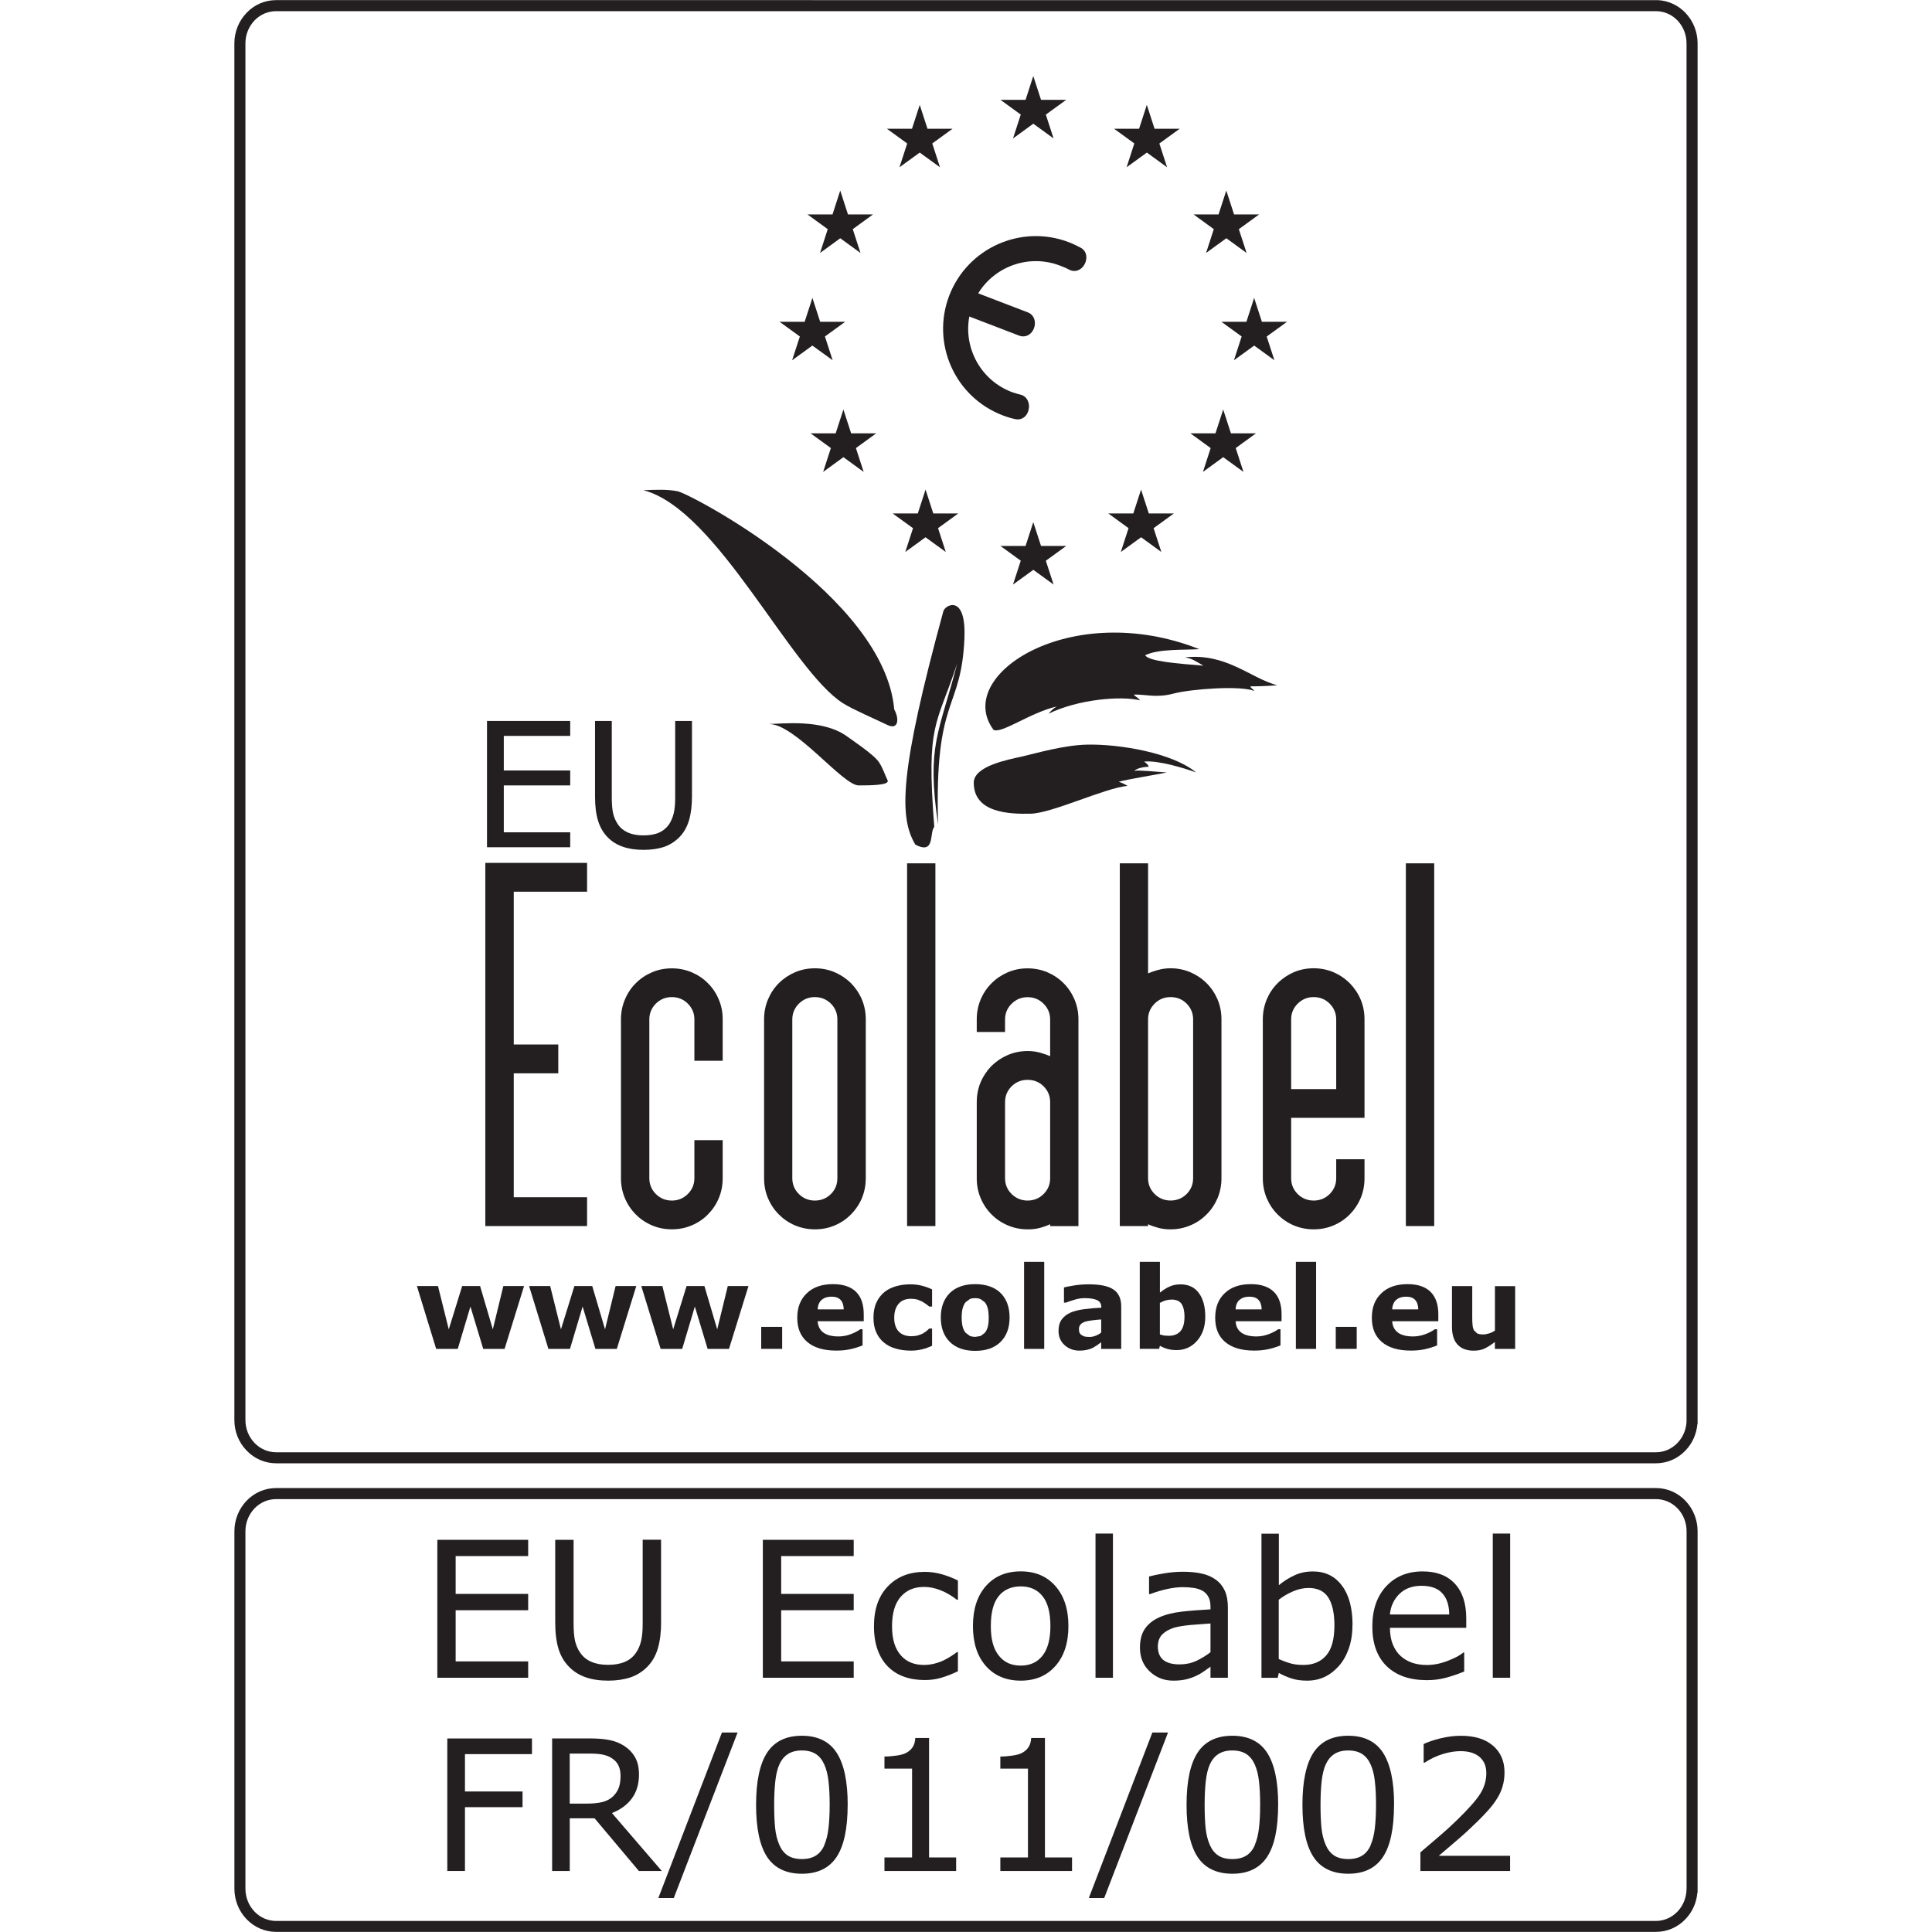 <?xml version="1.0" encoding="UTF-8"?><svg id="Layer_1" xmlns="http://www.w3.org/2000/svg" viewBox="0 0 512 512"><defs><style>.cls-1{fill:#231f20;}</style></defs><path class="cls-1" d="M286.39,65.65c-.99-.54-2-1.02-3.1-1.45-12.65-4.85-26.87,1.48-31.73,14.13-4.85,12.66,1.47,26.88,14.13,31.73,1.07.42,2.16.75,3.25.99,1.77.42,3.26-.65,3.65-2.44.43-1.75-.39-3.6-2.14-4.02-.8-.2-1.59-.43-2.37-.71-8.2-3.15-12.76-11.67-11.2-20l13.16,5.05c1.69.65,3.31-.22,3.96-1.9.65-1.7.09-3.59-1.61-4.24l-13.16-5.05c4.42-7.21,13.51-10.49,21.7-7.34.78.31,1.59.61,2.32,1.02,1.58.86,3.3.23,4.17-1.36.88-1.59.58-3.54-1.02-4.41"/><polygon class="cls-1" points="265.14 26.46 282.55 26.46 268.46 36.69 273.83 20.15 279.21 36.69 265.14 26.46"/><polygon class="cls-1" points="295.25 34.12 312.63 34.12 298.56 44.33 303.92 27.8 309.29 44.33 295.25 34.12"/><polygon class="cls-1" points="316.3 56.82 333.69 56.82 319.62 67.04 324.98 50.5 330.36 67.04 316.3 56.82"/><polygon class="cls-1" points="252.43 34.12 235.04 34.12 249.11 44.33 243.74 27.8 238.37 44.33 252.43 34.12"/><polygon class="cls-1" points="231.36 56.82 213.98 56.82 228.04 67.04 222.67 50.5 217.32 67.04 231.36 56.82"/><polygon class="cls-1" points="323.69 85.28 341.07 85.28 327.01 95.47 332.36 78.95 337.73 95.47 323.69 85.28"/><polygon class="cls-1" points="315.47 114.84 332.84 114.84 318.79 125.06 324.16 108.53 329.53 125.06 315.47 114.84"/><polygon class="cls-1" points="293.71 136.07 311.09 136.07 297.03 146.28 302.39 129.75 307.77 146.28 293.71 136.07"/><polygon class="cls-1" points="232.2 114.84 214.82 114.84 228.88 125.06 223.51 108.53 218.14 125.06 232.2 114.84"/><polygon class="cls-1" points="253.95 136.07 236.57 136.07 250.64 146.28 245.28 129.75 239.91 146.28 253.95 136.07"/><polygon class="cls-1" points="223.98 85.28 206.6 85.28 220.66 95.47 215.3 78.95 209.92 95.47 223.98 85.28"/><polygon class="cls-1" points="265.14 144.69 282.55 144.69 268.46 154.91 273.83 138.38 279.21 154.91 265.14 144.69"/><path class="cls-1" d="M255.59,169.02c-.82,19.77-7.99,15.04-6.99,49.51-3.1-21.16.25-24.04,5.07-42.72-5.48,16.74-8.25,15.49-6.08,43.33-1.36,1.51.34,7.45-5,4.71-4.39-7.27-4.23-19.19,7.39-61.8.4-1.78,6.09-4.77,5.6,6.97"/><path class="cls-1" d="M203.76,191.86c3.33,0,14-1.41,20.51,3.15,4.09,2.88,7.66,5.38,8.75,7.11.97,1.5,1.51,3.27,2.19,4.65.69,1.37-4.77,1.37-7.66,1.37-4.24,0-16.74-16.28-23.79-16.28"/><path class="cls-1" d="M236.99,188.03c1.37,2.46,1.1,5.48-1.78,4.11-3.59-1.72-9.16-4.11-11.77-5.75-14-8.84-33.36-51.42-52.93-56.48,3.58-.13,6.15-.27,9.03.27,3.48.67,54.84,27.76,57.44,57.85"/><path class="cls-1" d="M263.26,193.37c-10.68-14.5,20.64-34.74,54.56-21.34-3.82.27-10.8-.15-14.35,1.63,1.09,1.64,8.62,2.19,15.44,2.75-2.17-1.24-2.99-1.92-4.92-2.19,10.93-1.24,17.38,5.48,24.48,7.39-3.69.28-6.14.28-7.1.28.13.55.4.4,1.07,1.23-3.66-1.51-16.8-.54-21.45.69-4.66,1.24-7.53.13-10.52.27.54.69,1.21.82,1.62,1.51-5.06-1.23-16.4-.27-24.21,3.55.7-.83,1.39-1.51,2.19-1.92-7.12,1.63-14.77,7.39-16.82,6.17"/><path class="cls-1" d="M258.05,207.46c0-4.52,9.29-6.18,12.86-6.99,3.55-.81,11.07-3.04,17.37-3.14,8.47-.15,22.43,2.18,28.71,7.38-3-1.1-10.1-3.28-13.79-2.88.94.69,1.09.97,1.23,1.37,0,0-2.61,0-3.84,1.08.97-.26,6.3.29,8.62.43-2.6.55-10.95,1.91-12.72,2.46,1.09.4,1.64.69,2.34,1.09-6.03.55-19.98,7.26-25.72,7.38-5.76.13-15.05-.26-15.05-8.19"/><polygon class="cls-1" points="138.88 340.82 133.72 357.47 128.06 357.47 124.67 346.25 121.31 357.47 115.59 357.47 110.48 340.82 116.07 340.82 118.93 352.29 122.48 340.82 127.23 340.82 130.6 352.29 133.39 340.82 138.88 340.82"/><polygon class="cls-1" points="168.62 340.82 163.46 357.47 157.79 357.47 154.4 346.25 151.05 357.47 145.33 357.47 140.22 340.82 145.8 340.82 148.66 352.29 152.22 340.82 156.95 340.82 160.34 352.29 163.14 340.82 168.62 340.82"/><polygon class="cls-1" points="198.35 340.82 193.19 357.47 187.53 357.47 184.14 346.25 180.79 357.47 175.07 357.47 169.95 340.82 175.54 340.82 178.4 352.29 181.95 340.82 186.68 340.82 190.07 352.29 192.87 340.82 198.35 340.82"/><rect class="cls-1" x="201.73" y="351.63" width="5.55" height="5.83"/><path class="cls-1" d="M223.6,347c-.04-1.12-.31-1.96-.83-2.51-.53-.58-1.35-.86-2.43-.86s-1.89.27-2.55.81c-.66.53-1.03,1.39-1.1,2.56h6.91ZM228.9,350.14h-12.22c.09,1.3.59,2.3,1.5,2.99.93.69,2.27,1.04,4.04,1.04,1.13,0,2.22-.21,3.27-.61,1.05-.4,1.9-.85,2.5-1.3h.6v4.29c-1.2.48-2.35.82-3.42,1.04-1.05.22-2.24.33-3.53.33-3.35,0-5.9-.76-7.69-2.27-1.78-1.5-2.67-3.63-2.67-6.41s.86-4.93,2.54-6.52c1.68-1.62,4-2.41,6.93-2.41,2.71,0,4.74.69,6.12,2.05,1.36,1.36,2.03,3.33,2.03,5.91v1.88Z"/><path class="cls-1" d="M241.35,357.93c-1.46,0-2.79-.18-3.98-.54-1.2-.33-2.26-.87-3.14-1.61-.87-.71-1.54-1.61-2.03-2.72-.49-1.09-.72-2.38-.72-3.85,0-1.56.25-2.89.77-4.01.51-1.13,1.24-2.06,2.16-2.82.89-.7,1.95-1.21,3.11-1.53,1.18-.33,2.4-.49,3.66-.49,1.14,0,2.19.12,3.15.37.97.25,1.86.58,2.68.97v4.55h-.76l-.75-.61-1.08-.7-1.32-.55c-.49-.13-1.04-.2-1.69-.2-1.41,0-2.51.44-3.28,1.34-.76.91-1.15,2.13-1.15,3.69s.4,2.82,1.19,3.64c.78.83,1.9,1.25,3.33,1.25.67,0,1.27-.07,1.81-.23.55-.16.99-.33,1.35-.54l.89-.61.7-.65h.76v4.56c-.83.39-1.7.71-2.64.94-.92.22-1.92.36-3.03.36"/><path class="cls-1" d="M260.98,353.21c.36-.43.61-.94.78-1.54.17-.59.26-1.41.26-2.48,0-.98-.09-1.8-.26-2.48-.18-.65-.43-1.19-.75-1.58l-1.14-.85c-.44-.18-.92-.26-1.43-.26s-.97.06-1.36.21l-1.14.82c-.34.39-.61.92-.8,1.59-.2.67-.29,1.51-.29,2.54,0,.91.09,1.69.25,2.37.18.66.44,1.2.76,1.61l1.13.86c.44.17.93.26,1.51.26l1.39-.23,1.1-.83ZM267.55,349.15c0,2.75-.8,4.9-2.39,6.47-1.59,1.57-3.82,2.37-6.72,2.37s-5.14-.8-6.73-2.37c-1.58-1.57-2.39-3.73-2.39-6.47s.81-4.92,2.4-6.5c1.61-1.56,3.85-2.34,6.72-2.34s5.15.8,6.73,2.35c1.59,1.58,2.38,3.75,2.38,6.48"/><rect class="cls-1" x="271.39" y="334.4" width="5.34" height="23.07"/><path class="cls-1" d="M291.83,353.13v-3.46c-.71.04-1.5.12-2.33.23-.86.1-1.48.22-1.92.36-.53.16-.94.42-1.23.74-.29.32-.42.75-.42,1.27l.09.83.44.61.82.44c.32.1.8.15,1.5.15.53,0,1.05-.11,1.61-.33.55-.21,1.04-.5,1.45-.85M291.83,355.71l-1.07.77-1.2.74c-.53.25-1.05.4-1.63.53-.56.12-1.19.18-1.85.18-1.59,0-2.89-.5-3.97-1.47-1.07-.98-1.59-2.24-1.59-3.76,0-1.23.27-2.22.82-2.99.54-.77,1.3-1.36,2.3-1.83.98-.43,2.21-.74,3.66-.93,1.47-.18,2.98-.33,4.56-.4v-.1c0-.92-.37-1.56-1.13-1.9-.76-.36-1.86-.53-3.33-.53-.87,0-1.83.15-2.79.47-1.01.31-1.72.55-2.16.72h-.49v-4.03c.58-.15,1.48-.32,2.75-.53,1.27-.21,2.54-.29,3.82-.29,3.04,0,5.22.45,6.58,1.4,1.35.93,2.02,2.41,2.02,4.4v11.31h-5.31v-1.75Z"/><path class="cls-1" d="M313.91,349.01c0-1.46-.26-2.61-.75-3.41-.51-.8-1.4-1.2-2.7-1.2-.5,0-1.02.09-1.56.22-.53.16-1.03.39-1.52.66v8.37l1.09.28,1.25.07c1.41,0,2.44-.43,3.14-1.26.69-.82,1.04-2.06,1.04-3.74M319.41,348.92c0,2.62-.72,4.76-2.18,6.41-1.43,1.63-3.25,2.46-5.39,2.46-.93,0-1.75-.1-2.46-.31-.69-.2-1.36-.48-1.99-.83l-.22.81h-5.12v-23.06h5.34v8.15c.82-.65,1.65-1.19,2.51-1.58.86-.4,1.84-.6,2.94-.6,2.1,0,3.73.75,4.85,2.27,1.14,1.52,1.72,3.6,1.72,6.28"/><path class="cls-1" d="M334.36,347c-.04-1.12-.31-1.96-.85-2.51-.51-.58-1.34-.86-2.43-.86s-1.88.27-2.54.81c-.67.53-1.03,1.39-1.1,2.56h6.91ZM339.65,350.14h-12.2c.07,1.3.56,2.3,1.48,2.99.92.69,2.27,1.04,4.03,1.04,1.13,0,2.22-.21,3.27-.61,1.07-.4,1.9-.85,2.51-1.3h.6v4.29c-1.21.48-2.35.82-3.43,1.04-1.07.22-2.24.33-3.53.33-3.33,0-5.9-.76-7.69-2.27-1.78-1.5-2.65-3.63-2.65-6.41s.83-4.93,2.51-6.52c1.69-1.62,4-2.41,6.93-2.41,2.71,0,4.74.69,6.12,2.05,1.36,1.36,2.03,3.33,2.03,5.91v1.88Z"/><rect class="cls-1" x="343.42" y="334.4" width="5.36" height="23.07"/><rect class="cls-1" x="353.99" y="351.63" width="5.55" height="5.83"/><path class="cls-1" d="M375.86,347c-.02-1.12-.31-1.96-.83-2.51-.53-.58-1.34-.86-2.43-.86-1.03,0-1.89.27-2.54.81-.67.53-1.04,1.39-1.12,2.56h6.91ZM381.17,350.14h-12.23c.09,1.3.59,2.3,1.51,2.99.92.69,2.26,1.04,4.03,1.04,1.12,0,2.22-.21,3.27-.61,1.07-.4,1.89-.85,2.5-1.3h.6v4.29c-1.21.48-2.34.82-3.41,1.04-1.08.22-2.26.33-3.54.33-3.35,0-5.9-.76-7.69-2.27-1.77-1.5-2.66-3.63-2.66-6.41s.83-4.93,2.54-6.52c1.67-1.62,3.98-2.41,6.93-2.41,2.7,0,4.73.69,6.1,2.05,1.36,1.36,2.05,3.33,2.05,5.91v1.88Z"/><path class="cls-1" d="M401.52,357.47h-5.36v-1.83c-.98.75-1.89,1.32-2.68,1.72-.82.39-1.81.58-2.94.58-1.84,0-3.25-.54-4.25-1.58-.99-1.07-1.5-2.64-1.5-4.69v-10.84h5.37v8.26c0,.85.02,1.53.09,2.1.05.56.18,1.02.38,1.39l.86.8c.37.17.91.26,1.59.26.44,0,.93-.09,1.5-.26.55-.16,1.09-.42,1.59-.74v-11.8h5.36v16.65Z"/><polygon class="cls-1" points="151.11 224.53 129.06 224.53 129.06 191.06 151.11 191.06 151.11 195.02 133.51 195.02 133.51 204.18 151.11 204.18 151.11 208.14 133.51 208.14 133.51 220.57 151.11 220.57 151.11 224.53"/><path class="cls-1" d="M183.38,211.09c0,2.43-.26,4.55-.8,6.36-.54,1.79-1.41,3.3-2.62,4.49-1.15,1.14-2.5,1.99-4.04,2.52-1.54.5-3.35.76-5.39.76s-3.92-.27-5.49-.83c-1.56-.54-2.87-1.36-3.95-2.45-1.2-1.21-2.07-2.71-2.6-4.44-.54-1.74-.8-3.89-.8-6.41v-20.03h4.44v20.25c0,1.81.12,3.25.37,4.31.26,1.04.66,1.97,1.25,2.84.66.97,1.57,1.69,2.68,2.19,1.14.5,2.5.74,4.09.74s2.97-.23,4.09-.72c1.12-.49,2.01-1.23,2.7-2.21.56-.87.98-1.84,1.24-2.94.26-1.09.38-2.46.38-4.09v-20.37h4.45v20.03Z"/><polygon class="cls-1" points="128.62 324.92 128.62 228.67 155.58 228.67 155.58 236.31 136.15 236.31 136.15 276.8 147.95 276.8 147.95 284.44 136.15 284.44 136.15 317.28 155.58 317.28 155.58 324.92 128.62 324.92"/><path class="cls-1" d="M184.02,281.11v-10.97c0-1.63-.59-3.02-1.75-4.18-1.16-1.14-2.57-1.72-4.22-1.72s-3.08.58-4.23,1.72c-1.15,1.16-1.74,2.55-1.74,4.18v42.1c0,1.64.59,3.04,1.74,4.19,1.15,1.15,2.57,1.73,4.23,1.73s3.05-.58,4.22-1.73c1.16-1.15,1.75-2.55,1.75-4.19v-10.09h7.5v10.09c0,1.89-.34,3.65-1.04,5.3-.69,1.65-1.65,3.06-2.88,4.3-1.21,1.24-2.65,2.21-4.28,2.89-1.65.71-3.4,1.05-5.27,1.05s-3.64-.34-5.27-1.05c-1.64-.69-3.06-1.65-4.29-2.89-1.23-1.24-2.19-2.65-2.88-4.3-.7-1.64-1.05-3.41-1.05-5.3v-42.1c0-1.88.36-3.64,1.05-5.28.69-1.64,1.65-3.09,2.88-4.3,1.23-1.24,2.65-2.19,4.29-2.89,1.63-.7,3.4-1.05,5.27-1.05s3.62.36,5.27,1.05c1.63.7,3.06,1.65,4.28,2.89,1.23,1.21,2.19,2.66,2.88,4.3.7,1.64,1.04,3.41,1.04,5.28v10.97h-7.5Z"/><path class="cls-1" d="M221.91,270.15c0-1.63-.56-3.02-1.72-4.18-1.18-1.15-2.57-1.73-4.24-1.73s-3.06.58-4.23,1.73c-1.16,1.16-1.75,2.55-1.75,4.18v42.09c0,1.65.59,3.05,1.75,4.2,1.16,1.14,2.57,1.72,4.23,1.72s3.06-.58,4.24-1.72c1.15-1.15,1.72-2.55,1.72-4.2v-42.09ZM229.44,312.24c0,1.9-.36,3.66-1.04,5.31-.7,1.64-1.67,3.06-2.88,4.29-1.24,1.24-2.66,2.22-4.29,2.9-1.63.7-3.4,1.05-5.27,1.05s-3.63-.36-5.28-1.05c-1.63-.69-3.05-1.67-4.28-2.9-1.23-1.23-2.18-2.65-2.87-4.29-.7-1.64-1.04-3.41-1.04-5.31v-42.09c0-1.88.34-3.65,1.04-5.3.69-1.63,1.64-3.08,2.87-4.3,1.23-1.23,2.65-2.18,4.28-2.89,1.65-.7,3.4-1.05,5.28-1.05s3.64.36,5.27,1.05c1.63.71,3.05,1.67,4.29,2.89,1.21,1.23,2.18,2.67,2.88,4.3.69,1.64,1.04,3.42,1.04,5.3v42.09Z"/><rect class="cls-1" x="240.39" y="228.79" width="7.5" height="96.13"/><path class="cls-1" d="M266.35,312.25c0,1.64.59,3.05,1.75,4.19,1.18,1.14,2.56,1.72,4.22,1.72s3.08-.58,4.23-1.72c1.16-1.14,1.75-2.55,1.75-4.19v-20.18c0-1.65-.59-3.05-1.75-4.2-1.15-1.14-2.56-1.7-4.23-1.7s-3.04.56-4.22,1.7c-1.16,1.15-1.75,2.55-1.75,4.2v20.18ZM278.3,324.43c-.91.42-1.83.75-2.78.99-.93.25-2,.37-3.13.37-1.9,0-3.65-.34-5.3-1.05-1.64-.69-3.08-1.65-4.31-2.89-1.23-1.23-2.19-2.66-2.89-4.31-.7-1.63-1.04-3.4-1.04-5.28v-20.18c0-1.89.34-3.66,1.04-5.31.7-1.63,1.67-3.06,2.89-4.31,1.24-1.21,2.67-2.17,4.31-2.88,1.64-.7,3.4-1.05,5.3-1.05,1.13,0,2.23.16,3.26.44,1.02.29,1.9.6,2.65.92v-9.72c0-1.64-.59-3.03-1.75-4.18-1.15-1.15-2.56-1.73-4.23-1.73s-3.04.58-4.22,1.73c-1.16,1.15-1.75,2.54-1.75,4.18v3.32h-7.5v-3.32c0-1.89.34-3.65,1.04-5.3.69-1.64,1.65-3.08,2.88-4.3,1.23-1.24,2.66-2.19,4.29-2.9,1.64-.7,3.38-1.05,5.26-1.05s3.64.36,5.28,1.05c1.63.71,3.06,1.67,4.28,2.9,1.23,1.23,2.18,2.66,2.88,4.3.69,1.64,1.04,3.41,1.04,5.3v54.76h-7.5v-.49Z"/><path class="cls-1" d="M314.46,265.96c-1.15-1.15-2.56-1.72-4.23-1.72s-3.06.56-4.23,1.72c-1.16,1.16-1.75,2.55-1.75,4.18v42.09c0,1.64.59,3.05,1.75,4.2,1.16,1.14,2.57,1.72,4.23,1.72s3.08-.58,4.23-1.72c1.15-1.15,1.73-2.56,1.73-4.2v-42.09c0-1.63-.58-3.02-1.73-4.18M306.9,257.05c1.04-.28,2.12-.45,3.27-.45,1.89,0,3.65.36,5.28,1.05,1.64.71,3.09,1.68,4.31,2.9,1.24,1.23,2.19,2.66,2.9,4.29.69,1.64,1.04,3.42,1.04,5.3v42.09c0,1.9-.36,3.66-1.04,5.31-.71,1.64-1.67,3.08-2.9,4.3-1.23,1.24-2.67,2.22-4.31,2.9-1.63.7-3.4,1.05-5.28,1.05-1.15,0-2.19-.13-3.14-.38s-1.88-.56-2.78-.98v.49h-7.49v-96.13h7.49v29.17c.75-.33,1.64-.63,2.65-.92"/><path class="cls-1" d="M342.17,288.62h11.94v-18.47c0-1.63-.59-3.02-1.74-4.18-1.15-1.15-2.57-1.73-4.23-1.73s-3.06.58-4.23,1.73c-1.16,1.16-1.74,2.55-1.74,4.18v18.47ZM334.66,270.14c0-1.88.36-3.65,1.04-5.3.7-1.64,1.65-3.06,2.89-4.29,1.23-1.23,2.65-2.19,4.27-2.9,1.64-.7,3.41-1.05,5.28-1.05s3.63.36,5.27,1.05c1.63.71,3.05,1.68,4.28,2.9,1.21,1.23,2.18,2.65,2.88,4.29s1.04,3.42,1.04,5.3v26.1h-19.44v16c0,1.64.58,3.05,1.74,4.2,1.16,1.14,2.57,1.72,4.23,1.72s3.08-.58,4.23-1.72c1.15-1.15,1.74-2.56,1.74-4.2v-5.03h7.5v5.03c0,1.9-.34,3.66-1.04,5.31-.7,1.64-1.67,3.08-2.88,4.3-1.23,1.24-2.65,2.21-4.28,2.89-1.64.7-3.4,1.05-5.27,1.05s-3.64-.36-5.28-1.05c-1.62-.69-3.04-1.65-4.27-2.89-1.24-1.23-2.19-2.66-2.89-4.3-.69-1.64-1.04-3.41-1.04-5.31v-42.09Z"/><rect class="cls-1" x="372.57" y="228.79" width="7.51" height="96.13"/><path class="cls-1" d="M446.96,376.34c0,2.28-.86,4.42-2.4,6.04-1.54,1.61-3.58,2.49-5.72,2.49H73.19c-2.16,0-4.2-.88-5.74-2.48-1.56-1.63-2.41-3.78-2.41-6.06V11.48c0-2.28.86-4.42,2.41-6.06,1.53-1.59,3.57-2.46,5.74-2.46h365.64c2.15,0,4.19.87,5.72,2.46,1.54,1.63,2.4,3.78,2.4,6.06v364.86ZM446.67,3.4h0c-1.94-2.01-4.49-3.2-7.21-3.36h-.71s-365.56-.01-365.56-.01c-2.98,0-5.76,1.19-7.84,3.37-2.08,2.17-3.24,5.05-3.24,8.08v364.86c0,3.04,1.15,5.91,3.24,8.07,2.08,2.18,4.88,3.38,7.84,3.38h365.64c2.95,0,5.75-1.2,7.83-3.38,1.83-1.89,2.94-4.38,3.16-7.01h.06V11.48c0-3.03-1.15-5.9-3.22-8.08"/><path class="cls-1" d="M446.95,500.52c0,2.28-.85,4.44-2.39,6.06-1.54,1.61-3.58,2.49-5.74,2.49H73.2c-2.17,0-4.22-.88-5.75-2.48-1.56-1.63-2.41-3.79-2.41-6.07v-94.72c0-2.29.86-4.42,2.41-6.06,1.53-1.59,3.57-2.46,5.75-2.46h365.63c2.16,0,4.2.87,5.74,2.46,1.54,1.63,2.39,3.76,2.39,6.06v94.72ZM438.83,394.35H73.2c-2.99,0-5.77,1.19-7.86,3.37-2.07,2.17-3.22,5.04-3.22,8.08v94.72c0,3.05,1.15,5.92,3.22,8.08,2.08,2.17,4.88,3.37,7.86,3.37h365.63c2.97,0,5.76-1.2,7.83-3.37,1.83-1.89,2.94-4.38,3.16-7.02h.06v-95.78c0-3.04-1.15-5.9-3.22-8.08-2.08-2.18-4.87-3.37-7.83-3.37"/><polygon class="cls-1" points="140.98 464.86 123.22 464.86 123.22 474.76 138.48 474.76 138.48 478.92 123.22 478.92 123.22 495.83 118.54 495.83 118.54 460.71 140.98 460.71 140.98 464.86"/><path class="cls-1" d="M164.45,470.59c0-1.01-.17-1.9-.53-2.67-.36-.78-.94-1.43-1.77-1.97-.67-.45-1.48-.77-2.4-.96-.93-.18-2.02-.27-3.28-.27h-5.49v13.25h4.71c1.48,0,2.77-.13,3.87-.39,1.1-.26,2.05-.75,2.82-1.45.7-.66,1.23-1.42,1.57-2.28.33-.86.5-1.94.5-3.26M175.38,495.83h-6.07l-11.74-13.96h-6.58v13.96h-4.67v-35.13h9.83c2.12,0,3.9.13,5.31.42,1.42.27,2.7.77,3.82,1.47,1.27.81,2.28,1.81,2.98,3.04.72,1.21,1.08,2.76,1.08,4.63,0,2.52-.64,4.65-1.9,6.35-1.27,1.72-3.04,3-5.27,3.86l13.21,15.36Z"/><polygon class="cls-1" points="195.47 459.13 178.56 502.99 174.47 502.99 191.32 459.13 195.47 459.13"/><path class="cls-1" d="M218.44,488.96c.55-1.27.92-2.77,1.12-4.49.2-1.73.31-3.8.31-6.21s-.11-4.47-.31-6.24c-.2-1.75-.58-3.25-1.14-4.47-.55-1.21-1.29-2.12-2.24-2.73-.96-.61-2.17-.93-3.68-.93s-2.7.32-3.66.93c-.97.61-1.74,1.54-2.3,2.78-.53,1.16-.89,2.68-1.09,4.55-.2,1.86-.29,3.92-.29,6.15,0,2.46.09,4.51.26,6.17.17,1.64.54,3.13,1.1,4.42.53,1.23,1.26,2.17,2.21,2.81.96.65,2.22.97,3.79.97,1.48,0,2.71-.31,3.69-.92.97-.61,1.72-1.54,2.26-2.78M224.64,478.26c0,6.31-.98,10.92-2.95,13.88-1.97,2.95-5.04,4.42-9.19,4.42s-7.29-1.5-9.23-4.49c-1.94-2.99-2.9-7.57-2.9-13.78s.98-10.85,2.93-13.83c1.97-2.99,5.04-4.47,9.21-4.47s7.29,1.51,9.24,4.54c1.94,3.04,2.9,7.6,2.9,13.73"/><path class="cls-1" d="M253.4,495.83h-19.01v-3.59h7.32v-23.53h-7.32v-3.21c.98,0,2.05-.09,3.19-.25,1.13-.16,1.99-.4,2.57-.72.72-.39,1.29-.89,1.7-1.5s.66-1.42.72-2.45h3.64v31.66h7.18v3.59Z"/><path class="cls-1" d="M284.11,495.83h-19.01v-3.59h7.32v-23.53h-7.32v-3.21c.99,0,2.05-.09,3.19-.25,1.13-.16,1.99-.4,2.57-.72.72-.39,1.29-.89,1.7-1.5s.66-1.42.72-2.45h3.64v31.66h7.18v3.59Z"/><polygon class="cls-1" points="309.54 459.13 292.63 502.99 288.55 502.99 305.39 459.13 309.54 459.13"/><path class="cls-1" d="M332.52,488.96c.55-1.27.92-2.77,1.12-4.49.2-1.73.31-3.8.31-6.21s-.11-4.47-.31-6.24c-.2-1.75-.58-3.25-1.14-4.47-.55-1.21-1.3-2.12-2.24-2.73-.96-.61-2.17-.93-3.68-.93s-2.7.32-3.66.93c-.97.61-1.74,1.54-2.3,2.78-.53,1.16-.89,2.68-1.09,4.55-.2,1.86-.29,3.92-.29,6.15,0,2.46.09,4.51.26,6.17.17,1.64.54,3.13,1.1,4.42.53,1.23,1.26,2.17,2.21,2.81.96.65,2.22.97,3.79.97,1.48,0,2.71-.31,3.69-.92.97-.61,1.72-1.54,2.26-2.78M338.72,478.26c0,6.31-.98,10.92-2.95,13.88-1.97,2.95-5.04,4.42-9.19,4.42s-7.29-1.5-9.23-4.49c-1.94-2.99-2.9-7.57-2.9-13.78s.98-10.85,2.93-13.83c1.97-2.99,5.04-4.47,9.21-4.47s7.29,1.51,9.24,4.54c1.94,3.04,2.9,7.6,2.9,13.73"/><path class="cls-1" d="M363.23,488.96c.55-1.27.92-2.77,1.12-4.49.2-1.73.31-3.8.31-6.21s-.11-4.47-.31-6.24c-.2-1.75-.58-3.25-1.14-4.47-.55-1.21-1.3-2.12-2.24-2.73-.96-.61-2.17-.93-3.68-.93s-2.7.32-3.66.93c-.97.61-1.73,1.54-2.3,2.78-.53,1.16-.89,2.68-1.09,4.55-.2,1.86-.29,3.92-.29,6.15,0,2.46.09,4.51.26,6.17.17,1.64.54,3.13,1.1,4.42.53,1.23,1.26,2.17,2.21,2.81.96.65,2.22.97,3.79.97,1.48,0,2.71-.31,3.69-.92.97-.61,1.72-1.54,2.26-2.78M369.43,478.26c0,6.31-.98,10.92-2.95,13.88-1.97,2.95-5.04,4.42-9.19,4.42s-7.29-1.5-9.23-4.49c-1.94-2.99-2.9-7.57-2.9-13.78s.98-10.85,2.93-13.83c1.97-2.99,5.04-4.47,9.21-4.47s7.29,1.51,9.24,4.54c1.94,3.04,2.91,7.6,2.91,13.73"/><path class="cls-1" d="M400.19,495.83h-23.77v-4.94c1.64-1.41,3.3-2.82,4.95-4.23,1.67-1.42,3.21-2.82,4.65-4.23,3.02-2.93,5.09-5.25,6.2-6.97,1.1-1.73,1.67-3.57,1.67-5.56,0-1.84-.6-3.26-1.79-4.29-1.21-1.03-2.89-1.54-5.05-1.54-1.43,0-2.98.25-4.65.75s-3.3,1.27-4.89,2.32h-.23v-4.95c1.12-.55,2.61-1.05,4.47-1.52,1.86-.45,3.66-.67,5.42-.67,3.6,0,6.42.86,8.46,2.6,2.05,1.74,3.08,4.11,3.08,7.07,0,1.34-.17,2.59-.51,3.74-.33,1.15-.83,2.24-1.5,3.28-.61.98-1.34,1.94-2.16,2.88-.83.94-1.83,1.99-3,3.14-1.68,1.65-3.42,3.26-5.22,4.8-1.79,1.53-3.47,2.98-5.03,4.3h18.9v4.03Z"/><polygon class="cls-1" points="139.97 444.62 115.9 444.62 115.9 408.07 139.97 408.07 139.97 412.38 120.75 412.38 120.75 422.4 139.97 422.4 139.97 426.73 120.75 426.73 120.75 440.29 139.97 440.29 139.97 444.62"/><path class="cls-1" d="M175.2,429.94c0,2.65-.29,4.96-.87,6.94-.59,1.96-1.53,3.6-2.87,4.92-1.26,1.25-2.73,2.16-4.4,2.73-1.69.56-3.65.86-5.91.86s-4.29-.31-5.99-.91c-1.7-.61-3.13-1.51-4.28-2.68-1.34-1.34-2.29-2.95-2.87-4.85-.58-1.9-.87-4.23-.87-7v-21.88h4.87v22.12c0,1.99.13,3.55.39,4.69.27,1.15.72,2.18,1.36,3.1.72,1.07,1.7,1.88,2.94,2.41,1.23.54,2.72.81,4.45.81s3.25-.27,4.47-.8c1.23-.53,2.21-1.34,2.94-2.43.64-.92,1.09-1.99,1.36-3.19.27-1.2.4-2.7.4-4.49v-22.25h4.87v21.88Z"/><polygon class="cls-1" points="226.24 444.62 202.16 444.62 202.16 408.07 226.24 408.07 226.24 412.38 207.02 412.38 207.02 422.4 226.24 422.4 226.24 426.73 207.02 426.73 207.02 440.29 226.24 440.29 226.24 444.62"/><path class="cls-1" d="M253.85,442.9c-1.54.74-3,1.31-4.39,1.72-1.39.42-2.86.61-4.4.61-1.97,0-3.8-.28-5.45-.87-1.65-.58-3.06-1.46-4.24-2.64-1.2-1.18-2.12-2.67-2.78-4.47-.65-1.8-.98-3.9-.98-6.3,0-4.49,1.23-8.02,3.7-10.57,2.46-2.55,5.71-3.82,9.76-3.82,1.57,0,3.11.22,4.62.66,1.52.44,2.9.99,4.17,1.63v5.12h-.25c-1.41-1.1-2.87-1.95-4.36-2.54-1.5-.59-2.95-.88-4.38-.88-2.61,0-4.68.88-6.2,2.65-1.51,1.75-2.27,4.34-2.27,7.75s.74,5.83,2.22,7.61c1.48,1.78,3.57,2.67,6.25,2.67.94,0,1.88-.13,2.84-.37.97-.26,1.84-.56,2.6-.97.67-.34,1.31-.7,1.9-1.09.59-.38,1.05-.71,1.4-.99h.25v5.09Z"/><path class="cls-1" d="M278.37,430.92c0-3.55-.7-6.2-2.08-7.91-1.39-1.74-3.32-2.6-5.79-2.6s-4.46.86-5.85,2.6c-1.39,1.7-2.07,4.35-2.07,7.91s.7,6.06,2.1,7.81c1.39,1.79,3.32,2.67,5.82,2.67s4.38-.88,5.77-2.62c1.4-1.77,2.1-4.39,2.1-7.86M283.14,430.92c0,4.47-1.15,7.99-3.44,10.58-2.29,2.59-5.34,3.89-9.19,3.89s-6.97-1.3-9.25-3.89c-2.28-2.59-3.42-6.1-3.42-10.58s1.14-7.99,3.42-10.59c2.28-2.6,5.37-3.9,9.25-3.9s6.9,1.3,9.19,3.9c2.29,2.6,3.44,6.12,3.44,10.59"/><rect class="cls-1" x="290.32" y="406.41" width="4.62" height="38.21"/><path class="cls-1" d="M320.79,437.86v-7.62c-1.41.09-3.05.21-4.96.37-1.91.16-3.42.4-4.54.71-1.32.38-2.39.96-3.21,1.75-.82.8-1.24,1.9-1.24,3.28,0,1.56.48,2.75,1.43,3.54.94.78,2.39,1.19,4.35,1.19,1.62,0,3.1-.32,4.44-.94,1.34-.64,2.57-1.4,3.73-2.28M325.39,444.62h-4.6v-2.92c-.4.28-.97.66-1.65,1.16-.7.5-1.36.89-2.02,1.19-.76.38-1.65.7-2.65.96-1.01.25-2.17.38-3.52.38-2.48,0-4.57-.82-6.29-2.46-1.72-1.63-2.56-3.73-2.56-6.25,0-2.08.43-3.76,1.32-5.05.89-1.29,2.17-2.3,3.82-3.03,1.67-.75,3.68-1.24,6.02-1.51,2.34-.26,4.84-.45,7.53-.59v-.71c0-1.04-.18-1.91-.55-2.6-.37-.69-.89-1.24-1.58-1.62-.66-.37-1.43-.63-2.35-.76s-1.88-.2-2.87-.2c-1.21,0-2.56.16-4.06.48-1.5.32-3.03.78-4.62,1.37h-.25v-4.67c.91-.26,2.21-.53,3.91-.82,1.7-.29,3.38-.44,5.04-.44,1.92,0,3.62.16,5.03.49,1.43.31,2.68.86,3.73,1.63,1.03.75,1.83,1.73,2.37,2.92.54,1.19.81,2.67.81,4.44v18.61Z"/><path class="cls-1" d="M353.64,430.82c0-3.27-.54-5.76-1.62-7.45-1.08-1.69-2.82-2.54-5.22-2.54-1.35,0-2.71.29-4.08.87-1.37.59-2.65,1.32-3.84,2.24v15.71c1.31.59,2.44.99,3.38,1.23s2.01.34,3.21.34c2.55,0,4.55-.85,5.99-2.51,1.45-1.68,2.17-4.3,2.17-7.89M358.41,430.7c0,2.29-.33,4.36-.97,6.19-.65,1.83-1.52,3.37-2.62,4.61-1.16,1.3-2.44,2.27-3.82,2.92-1.39.64-2.92.97-4.58.97-1.56,0-2.92-.18-4.08-.56-1.16-.36-2.3-.86-3.44-1.48l-.29,1.29h-4.31v-38.19h4.61v13.64c1.3-1.07,2.67-1.94,4.13-2.61,1.46-.69,3.1-1.03,4.92-1.03,3.24,0,5.79,1.25,7.66,3.74,1.88,2.49,2.82,5.99,2.82,10.53"/><path class="cls-1" d="M384.06,427.85c-.01-2.41-.63-4.29-1.83-5.61s-3.03-1.99-5.48-1.99-4.45.72-5.91,2.18c-1.47,1.45-2.3,3.26-2.5,5.42h15.71ZM388.56,431.39h-20.21c0,1.69.26,3.16.76,4.41.51,1.25,1.21,2.28,2.1,3.08.85.77,1.86,1.36,3.03,1.77,1.18.39,2.46.59,3.87.59,1.86,0,3.73-.38,5.63-1.13,1.89-.74,3.24-1.46,4.04-2.18h.25v5.03c-1.56.65-3.15,1.2-4.77,1.64-1.62.44-3.31.66-5.1.66-4.56,0-8.11-1.23-10.66-3.69-2.54-2.48-3.82-5.96-3.82-10.49s1.23-8.04,3.66-10.68c2.45-2.64,5.68-3.96,9.67-3.96,3.7,0,6.53,1.08,8.54,3.25,2.01,2.16,3.02,5.21,3.02,9.21v2.5Z"/><rect class="cls-1" x="395.6" y="406.41" width="4.61" height="38.21"/></svg>